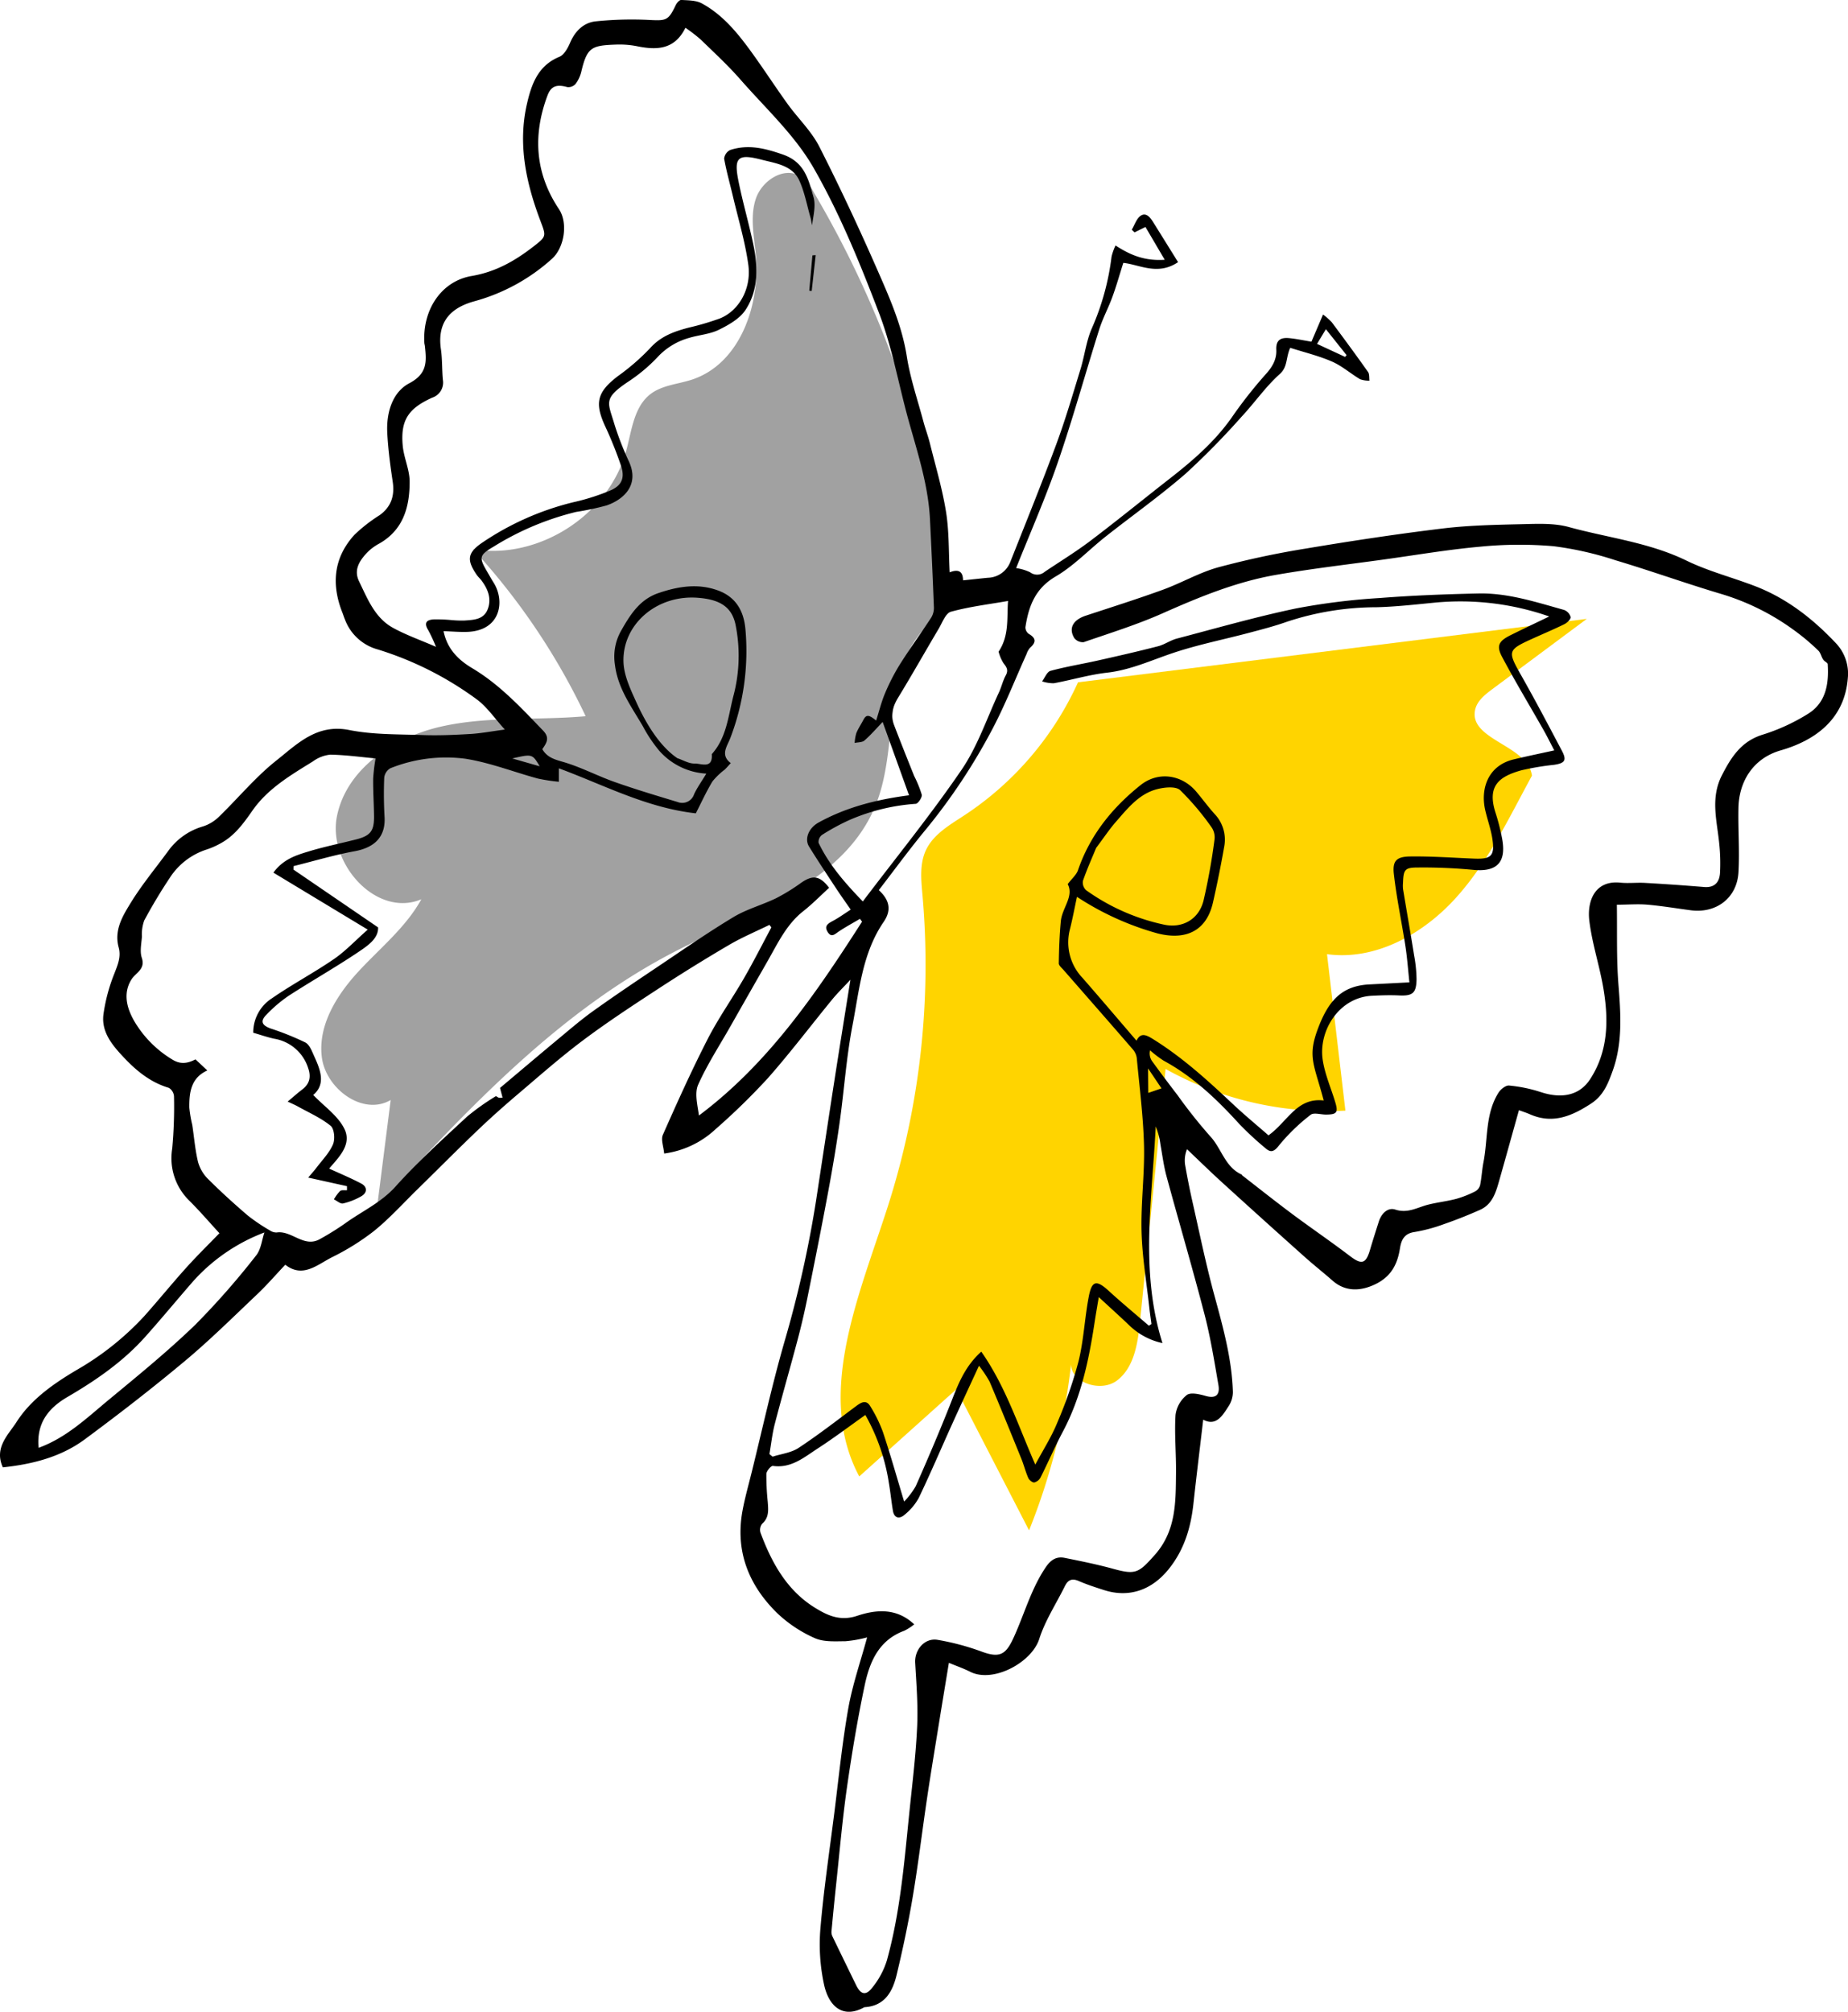 <svg xmlns="http://www.w3.org/2000/svg" width="429.949" height="468.085" viewBox="0 0 429.949 468.085">
  <g id="Group_828" data-name="Group 828" transform="translate(0)">
    <path id="Path_63" data-name="Path 63" d="M642.438,258.612a10.52,10.52,0,0,1,3.3,3.9,237.068,237.068,0,0,1,30.748,88.706,14.434,14.434,0,0,1,.022,5.391c-.827,3.326-3.765,5.609-5.953,8.247-8.857,10.677-5.3,26.879-10.373,39.792-7.163,18.252-28.649,25.137-46.126,34.025-27.519,13.995-49.068,37.161-70,59.855l3.168-24.958c-6.426,3.779-15.105-2.582-16.025-9.98s3.464-14.424,8.517-19.906,11.046-10.28,14.64-16.812c-10.385,4.37-21.848-8.277-19.633-19.323s13.214-18.362,24.2-20.853,22.442-1.406,33.663-2.421a155.3,155.3,0,0,0-26.17-38.828c15.247,2.488,31.52-7.97,35.59-22.873,1.3-4.745,1.781-10.3,5.7-13.274,2.723-2.072,6.382-2.268,9.631-3.342,11.125-3.682,15.909-17.292,14.836-28.961-.4-4.395-1.392-8.943.01-13.128S638.658,256.334,642.438,258.612Z" transform="translate(-456.329 -217.637)" fill="#161615" opacity="0.4"/>
    <path id="Path_64" data-name="Path 64" d="M333.051,473.525c-.312-3.5-.693-7.185.774-10.374,1.722-3.742,5.567-5.935,9.011-8.195a73.19,73.19,0,0,0,26.4-30.923l118.373-14.759-21.992,16.36c-1.708,1.271-3.537,2.722-3.988,4.8-1.521,7.007,12.283,8.209,13.222,15.318-5.391,9.9-10.267,20.277-17.861,28.609s-18.655,14.466-29.822,12.922l4.281,36.41a77.673,77.673,0,0,1-41.836-9.7l-5.957,58.8c-.508,5.016-1.327,10.617-5.333,13.68s-11.725.175-10.587-4.737a148.937,148.937,0,0,1-9.886,39.61L340.93,588.525,318.344,608.8c-10.205-19.126-.017-42.093,6.616-62.732A184.387,184.387,0,0,0,333.051,473.525Z" transform="translate(-118.432 -265.281)" fill="#ffd400"/>
    <g id="Group_19" data-name="Group 19" transform="translate(0 0)">
      <path id="Path_65" data-name="Path 65" d="M404.806,414.943c-2.11,3.936-4.125,7.926-6.354,11.793-2.757,4.781-5.974,9.317-8.483,14.218-3.732,7.288-7.1,14.77-10.411,22.26-.485,1.1.162,2.691.31,4.337a21.659,21.659,0,0,0,11.895-5.611,155.36,155.36,0,0,0,12.2-11.889c5.223-5.911,9.987-12.227,14.992-18.333,1.228-1.5,2.627-2.858,4.248-4.606-1.26,7.912-2.481,15.444-3.652,22.983-1.458,9.387-2.871,18.782-4.306,28.172a262.794,262.794,0,0,1-7.388,33.063c-2.892,10.037-5.123,20.265-7.635,30.412-.733,2.962-1.57,5.907-2.124,8.9-1.743,9.43,1.433,17.36,8.087,23.862a30.652,30.652,0,0,0,8.689,5.781c2.083.944,4.762.75,7.171.734a28.824,28.824,0,0,0,5.043-.892c-1.535,5.659-3.413,11.025-4.388,16.55-1.432,8.108-2.237,16.327-3.272,24.5-1.131,8.942-2.471,17.869-3.22,26.844a44.347,44.347,0,0,0,.856,12.885c1.061,4.907,4.247,8.03,9.245,5.343a.617.617,0,0,1,.235-.083c4.7-.3,6.482-3.683,7.408-7.515,1.461-6.057,2.742-12.17,3.774-18.313,1.278-7.61,2.187-15.28,3.324-22.914.868-5.825,1.836-11.636,2.775-17.451.746-4.616,1.514-9.228,2.285-13.923,1.769.735,3.416,1.3,4.958,2.081,5.352,2.695,14.318-2.16,16.068-7.643,1.37-4.293,3.946-8.2,5.963-12.288.713-1.447,1.643-1.875,3.221-1.188,1.9.826,3.883,1.466,5.857,2.1,5.864,1.889,11.15-.01,15.047-4.835,3.649-4.519,5.177-9.683,5.787-15.291.7-6.457,1.5-12.9,2.27-19.516,3.007,1.617,4.488-.929,5.953-3.209a6.027,6.027,0,0,0,.951-3.233c-.237-7.749-2.31-15.143-4.333-22.575-1.942-7.137-3.423-14.4-5.058-21.618-.654-2.886-1.225-5.794-1.733-8.71a6.833,6.833,0,0,1,.454-3.572c2.707,2.567,5.371,5.182,8.13,7.693q9.53,8.676,19.14,17.264c2.155,1.928,4.428,3.721,6.6,5.626,2.894,2.534,6.364,2.529,9.874.853,3.7-1.765,5.2-4.607,5.788-8.337.306-1.956.972-3.492,3.389-3.84a37.65,37.65,0,0,0,6.878-1.846c2.832-.981,5.626-2.094,8.365-3.311,2.874-1.277,3.686-4.051,4.457-6.769,1.541-5.425,3.045-10.859,4.6-16.421.87.321,1.723.587,2.534.945,5.313,2.347,9.773.439,14.248-2.481,2.886-1.883,3.944-4.625,5.008-7.575,2.392-6.628,1.891-13.375,1.353-20.221-.471-6.007-.263-12.068-.36-18.473,2.767-.018,4.976-.2,7.151-.008,3.359.3,6.695.857,10.041,1.3,5.929.78,10.756-2.854,11.1-8.834.292-5.016-.121-10.068,0-15.1.137-5.753,3.168-11.348,9.832-13.271,7.793-2.248,14.863-7.067,15.614-16.852a10.278,10.278,0,0,0-2.659-7.959c-5.365-5.724-11.519-10.563-18.963-13.418-5.3-2.033-10.872-3.462-15.946-5.933-8.7-4.235-18.223-5.287-27.355-7.8-3.416-.94-7.212-.748-10.825-.665-6.2.142-12.425.264-18.567,1.008-10.6,1.285-21.163,2.887-31.692,4.651a203.384,203.384,0,0,0-20.443,4.369c-4.438,1.223-8.536,3.631-12.891,5.217-5.932,2.161-11.961,4.058-17.958,6.04-2.956.977-4.053,2.915-2.673,5.215a2.515,2.515,0,0,0,2.191.95c6.2-2.137,12.484-4.1,18.462-6.759,8.516-3.782,17.1-7.3,26.295-8.9,8.3-1.447,16.688-2.409,25.039-3.566,7.521-1.042,15.021-2.328,22.575-3a92.393,92.393,0,0,1,16.923-.1,77.039,77.039,0,0,1,14.443,3.275c8.28,2.468,16.417,5.415,24.7,7.869a55.728,55.728,0,0,1,16.779,8.363,50.328,50.328,0,0,1,5.716,4.8c.637.62.732,1.8,1.361,2.351.28.258.789.5.807.777.3,4.567-.4,8.963-4.564,11.552a45.538,45.538,0,0,1-10.538,4.851c-5,1.538-7.323,5.189-9.512,9.456-2.749,5.359-1.118,10.67-.611,16.047a43.363,43.363,0,0,1,.169,6.668c-.13,2.147-1.231,3.488-3.7,3.285q-6.871-.566-13.756-.956c-1.907-.11-3.841.138-5.734-.055-5.968-.608-7.77,4.319-7.218,8.867.647,5.328,2.4,10.511,3.29,15.821,1.218,7.305,1.129,14.571-3.124,21.073-2.465,3.767-6.617,4.584-11.539,2.942a33.79,33.79,0,0,0-7.3-1.5c-.772-.077-1.954.866-2.452,1.656-3.117,4.941-2.44,10.753-3.5,16.173-.347,1.777-.426,3.607-.79,5.378a2.4,2.4,0,0,1-1.186,1.445,24.213,24.213,0,0,1-4.376,1.719c-2.135.561-4.354.8-6.5,1.338-2.514.63-4.744,2.109-7.671,1.151-1.745-.572-3.231.917-3.828,2.793-.7,2.2-1.408,4.4-2.058,6.615-.948,3.239-1.967,3.455-4.64,1.417-4.422-3.372-9.026-6.5-13.486-9.827-3.916-2.919-7.738-5.963-11.6-8.956-.062-.048-.076-.174-.14-.2-3.907-1.772-4.678-6.134-7.361-8.958a117.281,117.281,0,0,1-7.539-9.5q-3.031-3.939-5.957-7.96a3.122,3.122,0,0,1-.437-2.478,25.1,25.1,0,0,0,3.174,2.416c6.873,3.725,12.395,9.021,17.6,14.736a74.249,74.249,0,0,0,5.955,5.527c1.184,1.042,1.941,1.162,3.207-.479a44.751,44.751,0,0,1,7.407-7.188c.739-.6,2.4-.045,3.631-.059,2.466-.027,2.823-.488,2.129-2.817-.993-3.33-2.453-6.586-2.949-9.986-.97-6.645,3.741-14.456,11.478-14.847,2.074-.1,4.159-.175,6.23-.077,3.211.154,4.09-.489,4.132-3.8a32.124,32.124,0,0,0-.551-5.447c-.826-5.162-1.732-10.31-2.584-15.468a7.575,7.575,0,0,1-.01-1.5c.113-3.093.415-3.555,3.57-3.546a123.151,123.151,0,0,1,12.6.53c5.613.594,7.93-1.645,6.886-7.246a49.622,49.622,0,0,0-1.536-6.034c-1.989-6.2.751-8.392,6.006-9.866a64.009,64.009,0,0,1,7.652-1.282c2.488-.379,2.954-1.051,1.8-3.237-3.122-5.929-6.248-11.861-9.552-17.691-3.087-5.447-3.078-5.787,2.418-8.292,2.568-1.171,5.177-2.258,7.708-3.505.637-.313,1.49-1.14,1.439-1.65a2.484,2.484,0,0,0-1.542-1.663c-6.543-1.82-13.065-3.977-19.953-3.823-7.628.17-15.265.461-22.87,1.055a153.178,153.178,0,0,0-19.477,2.418c-9.333,1.957-18.525,4.594-27.757,7.02-1.518.4-2.878,1.4-4.4,1.791-4.653,1.2-9.339,2.268-14.028,3.32-3.657.82-7.369,1.419-10.981,2.4-.813.22-1.313,1.6-1.957,2.444a8.427,8.427,0,0,0,2.738.439c4.139-.759,8.213-1.991,12.378-2.462,5.5-.622,10.378-2.928,15.507-4.634,5.712-1.9,11.662-3.081,17.493-4.629,2.97-.789,5.959-1.556,8.851-2.583a66.513,66.513,0,0,1,20.844-3.378c4.559-.117,9.113-.638,13.658-1.083a62.6,62.6,0,0,1,26.521,3.233c-3.131,1.511-6.059,2.893-8.958,4.333-2.769,1.375-3.4,2.458-2.02,5.055,3.059,5.759,6.432,11.352,9.653,17.025.8,1.414,1.521,2.878,2.5,4.745-3.378.746-6.434,1.369-9.465,2.1-5.953,1.436-7.731,6.8-6.61,11.756.513,2.266,1.337,4.477,1.677,6.764.583,3.919-.282,4.723-4.236,4.561-4.949-.2-9.9-.563-14.847-.5-3.221.039-4.192.99-3.842,4.088.637,5.63,1.832,11.195,2.692,16.8.422,2.742.615,5.52.925,8.4-3.508.182-6.4.336-9.289.48-6.576.326-9.639,3.914-12.072,10.506-2.374,6.432-.772,8.189,1.425,16.5-6.308-.749-8.423,4.992-12.852,8.109-2.641-2.31-5.567-4.72-8.321-7.311-5.857-5.509-11.784-10.905-18.666-15.16-1.584-.979-2.786-1.441-3.715.445-4.227-4.921-8.343-9.775-12.53-14.568a11.985,11.985,0,0,1-2.945-11.41c.6-2.39,1.049-4.815,1.623-7.485a66.267,66.267,0,0,0,18.767,8.511c6.345,1.608,11.329-.371,12.88-7.221q1.469-6.482,2.621-13.035a8.655,8.655,0,0,0-2.277-7.565c-1.491-1.658-2.806-3.472-4.248-5.175-3.353-3.96-8.836-4.8-12.979-1.486-6.567,5.249-11.741,11.636-14.52,19.758-.371,1.086-1.409,1.944-2.4,3.251,1.5,2.836-1.3,5.532-1.6,8.626-.311,3.254-.416,6.532-.47,9.8-.008.519.694,1.079,1.124,1.571,5.379,6.164,10.779,12.31,16.133,18.5a3.776,3.776,0,0,1,.883,1.98c.633,6.778,1.515,13.556,1.682,20.35.165,6.689-.753,13.4-.569,20.091.164,5.964,1.182,11.905,1.834,17.855.131,1.2.31,2.386.468,3.578l-.6.393c-3.1-2.68-6.269-5.291-9.289-8.061-2.861-2.623-3.954-2.507-4.679,1.219-.973,5.009-1.18,10.186-2.394,15.124a103.73,103.73,0,0,1-5,14.4c-1.318,3.22-3.229,6.2-5.062,9.631-3.961-8.986-6.9-18.183-12.568-26.275-4.152,3.729-5.647,8.309-7.425,12.776-2.48,6.231-5.112,12.4-7.828,18.537a18.809,18.809,0,0,1-2.694,3.571c-1.643-5.45-3.164-10.841-4.924-16.153a32.163,32.163,0,0,0-2.943-6.014c-.953-1.625-2.138-.916-3.321-.034-4.418,3.294-8.78,6.682-13.374,9.714-1.717,1.133-4.015,1.385-6.048,2.039l-.73-.6c.407-2.349.654-4.74,1.251-7.039,1.7-6.54,3.576-13.033,5.306-19.564q1.263-4.768,2.247-9.609c1.647-8.139,3.272-16.284,4.794-24.448,1.016-5.447,1.948-10.914,2.721-16.4,1.067-7.568,1.566-15.236,3.013-22.724,1.589-8.224,2.283-16.793,7.254-24.061,1.868-2.732,1.358-5.064-1.135-7.376,3.586-4.651,7.05-9.4,10.783-13.926A138.685,138.685,0,0,0,456.176,368.9c3.007-5.683,5.359-11.713,8.013-17.584a4.127,4.127,0,0,1,.8-1.434c1.443-1.265,1.445-2.242-.3-3.243a1.906,1.906,0,0,1-.773-1.551c.75-4.858,2.253-9,7.039-11.8,4.223-2.47,7.706-6.186,11.591-9.256,6.218-4.914,12.71-9.508,18.687-14.7a178.747,178.747,0,0,0,12.952-13.192c3.046-3.255,5.614-7.006,8.912-9.957,1.876-1.679,1.36-3.7,2.42-6.1,3.262,1.045,6.611,1.848,9.721,3.2,2.333,1.016,4.324,2.795,6.542,4.11a6.086,6.086,0,0,0,2.178.335c-.1-.682.024-1.519-.33-2.02-2.754-3.9-5.583-7.743-8.434-11.57a15.334,15.334,0,0,0-2.033-1.8c-.972,2.274-1.824,4.269-2.7,6.325-1.663-.276-3.363-.642-5.084-.819-1.9-.2-3.207.284-3.089,2.692.108,2.224-.9,3.982-2.479,5.716a104.232,104.232,0,0,0-7.954,10.133c-3.942,5.585-9.015,9.958-14.338,14.115-6.165,4.814-12.231,9.76-18.466,14.481-3.414,2.585-7.09,4.825-10.647,7.221a2.694,2.694,0,0,1-3.393.109,11.157,11.157,0,0,0-3.255-.972c3.224-8.1,6.829-16.266,9.724-24.674,3.506-10.184,6.364-20.589,9.61-30.865.815-2.58,2.126-5,3.058-7.546.921-2.522,1.649-5.115,2.542-7.929,3.753.378,7.981,3.043,12.743-.173-2-3.208-3.893-6.264-5.8-9.314-.679-1.088-1.634-2.324-2.9-1.477-.978.656-1.4,2.134-2.077,3.246l.649.618,2.538-1.256,4.485,7.635c-4.714.31-8.032-1.107-11.449-3.332a13.438,13.438,0,0,0-.922,2.6,58.915,58.915,0,0,1-4.569,16.636c-1.319,2.989-1.687,6.385-2.656,9.544-1.79,5.837-3.5,11.711-5.619,17.43-3.41,9.208-7.11,18.309-10.721,27.443a5.757,5.757,0,0,1-5.239,3.665c-1.892.187-3.782.4-5.75.6-.014-1.951-.916-2.73-3.111-1.867-.245-4.677-.107-9.407-.835-14-.857-5.4-2.443-10.689-3.764-16.013-.424-1.712-1.057-3.37-1.512-5.075-1.342-5.033-3.057-10.012-3.859-15.131-1.088-6.939-3.828-13.248-6.581-19.534-4.328-9.882-8.885-19.677-13.777-29.29-1.841-3.618-4.958-6.574-7.37-9.919-2.828-3.923-5.459-7.987-8.292-11.907-3.24-4.485-6.719-8.815-11.679-11.506-1.351-.732-3.163-.7-4.777-.8-.411-.026-1.042.687-1.284,1.2-1.695,3.567-2.214,3.641-5.9,3.468a81.927,81.927,0,0,0-12.747.314c-2.791.307-4.777,2.259-5.945,5-.529,1.239-1.388,2.8-2.492,3.253-5.007,2.053-6.506,6.464-7.541,10.984-2.118,9.252-.234,18.189,3.023,26.87,1.471,3.919,1.648,3.847-1.622,6.373-4.253,3.285-8.7,5.822-14.234,6.759-7.122,1.207-11.48,7.9-11.03,15.562.014.249.1.493.128.741.366,3.524.656,6.4-3.623,8.655-3.956,2.085-5.371,6.867-5.135,11.517.193,3.806.7,7.606,1.264,11.378.488,3.26-.327,5.841-3.045,7.807a36.619,36.619,0,0,0-5.85,4.557c-4.853,5.332-5.423,11.5-2.821,18.076.213.541.38,1.1.609,1.634a11.335,11.335,0,0,0,7.618,6.964,77.335,77.335,0,0,1,23.057,11.626c2.388,1.761,4.132,4.394,6.526,7.018-3.05.4-5.517.879-8,1.027-3.677.219-7.375.384-11.053.254-5.739-.2-11.589-.063-17.171-1.175-7.538-1.5-12.106,3.271-16.928,7.09-4.873,3.86-8.9,8.775-13.4,13.124a9.4,9.4,0,0,1-3.7,2.225,15.136,15.136,0,0,0-8.121,5.776c-2.944,4-6.129,7.85-8.714,12.07-1.863,3.042-3.858,6.327-2.76,10.306.6,2.188-.227,4.074-1.021,6.119a40.263,40.263,0,0,0-2.524,9.481c-.515,4.15,2.145,7.235,4.765,10.017,2.919,3.1,6.2,5.789,10.449,7.046a2.521,2.521,0,0,1,1.206,1.987,106.374,106.374,0,0,1-.417,12.135,13.8,13.8,0,0,0,4.056,12.209c2.389,2.384,4.591,4.954,6.925,7.494-2.584,2.676-5.237,5.271-7.713,8.024-3.315,3.684-6.443,7.536-9.741,11.236A66.373,66.373,0,0,1,243.03,518c-5.354,3.189-10.53,6.817-13.854,12.042-1.836,2.884-5.277,5.942-3.165,10.527,6.859-.73,13.466-2.385,19.053-6.515,7.937-5.868,15.754-11.924,23.327-18.254,5.855-4.895,11.293-10.292,16.838-15.548,2.2-2.087,4.193-4.4,6.491-6.831,4.034,3.172,7.392.038,10.8-1.708a56.4,56.4,0,0,0,9.861-6.155c3.6-2.916,6.738-6.4,10.058-9.653,4.7-4.6,9.327-9.272,14.079-13.814,3.023-2.89,6.156-5.67,9.343-8.379,5.017-4.263,9.964-8.632,15.228-12.573,5.652-4.231,11.577-8.11,17.492-11.974q8.072-5.273,16.4-10.156c3.006-1.762,6.248-3.12,9.383-4.661ZM292.275,455.464c1.051.5,1.772.8,2.449,1.181,2.562,1.43,5.319,2.631,7.557,4.463.846.693,1.053,3.109.54,4.306-.858,2-2.515,3.667-3.861,5.455-.515.684-1.1,1.316-1.909,2.278l9.022,2,0,.944c-.548.046-1.263-.107-1.607.182a9.709,9.709,0,0,0-1.432,1.941c.713.345,1.51,1.085,2.12.955a15.635,15.635,0,0,0,4.152-1.621c1.525-.834,1.57-2.229.064-3.024-2.384-1.258-4.886-2.294-7.442-3.471,2.111-2.522,5.383-5.53,3.536-9.263-1.506-3.043-4.728-5.236-7.246-7.867,2.893-2.432,1.761-5.65.31-8.828-.56-1.227-1.118-2.838-2.15-3.389a63.9,63.9,0,0,0-8.075-3.247c-2.1-.775-2.468-1.735-.894-3.293a32.716,32.716,0,0,1,5.095-4.32c5.4-3.493,11.009-6.668,16.338-10.26,2.143-1.445,4.585-3.131,4.466-5.65l-19.677-13.443.027-.819c4.737-1.176,9.431-2.582,14.221-3.465,5.159-.951,7.172-3.832,6.936-7.951-.174-3.046-.206-6.11-.077-9.156a2.93,2.93,0,0,1,1.439-2.2,34.782,34.782,0,0,1,17.411-2.213c5.744.9,11.28,3.094,16.933,4.626a42.358,42.358,0,0,0,4.855.74c0-1.316,0-2.12,0-3.127,10.456,3.858,20.334,9.167,31.856,10.469,1.241-2.424,2.409-5,3.862-7.411a16.067,16.067,0,0,1,2.846-2.745c.5-.484.952-1.018,1.425-1.53-2.517-1.9-.821-3.925-.1-5.847a56.7,56.7,0,0,0,3.507-25.322c-.382-4.3-2.279-7.508-6.391-9.006-4.657-1.7-9.28-.946-13.856.62-4.395,1.5-6.578,5.073-8.707,8.809a12.2,12.2,0,0,0-1.4,7.885c.663,5.46,3.83,9.727,6.475,14.245a32.762,32.762,0,0,0,3.842,5.748,15.75,15.75,0,0,0,10.944,5.315c-1.11,1.837-2.125,3.242-2.846,4.785a2.9,2.9,0,0,1-3.816,1.827c-4.908-1.486-9.828-2.954-14.661-4.662-4.069-1.438-7.934-3.507-12.064-4.691-2.016-.578-3.672-1.066-4.773-2.943.933-1.395,1.85-2.589.184-4.321-5.1-5.3-10.077-10.707-16.493-14.527-3.241-1.931-5.82-4.472-6.67-8.617,1.976.07,3.707.227,5.432.175,7.931-.236,8.915-7.217,6.2-11.491-.491-.774-.929-1.58-1.395-2.37-2.031-3.448-2.017-3.958,1.441-5.994a65.619,65.619,0,0,1,19.167-8.061,64.425,64.425,0,0,0,7.061-1.5c3.778-1.29,7.754-4.587,5.267-10.136a69.969,69.969,0,0,1-3.44-8.831c-1.464-4.988-2.651-5.855,3.047-9.712a38.511,38.511,0,0,0,6.979-5.8,15.712,15.712,0,0,1,7.43-4.527c2.279-.681,4.781-.844,6.87-1.875,2.3-1.133,4.862-2.583,6.2-4.622,3.069-4.668,2.909-10.085,1.779-15.391-1.037-4.871-2.434-9.668-3.416-14.548-1.116-5.546-.214-6.464,5.414-5,3.233.842,7.118,1.28,8.74,4.853,1.22,2.688,1.763,5.685,2.584,8.551.173.6.247,1.234.367,1.852.327-2.279.915-4.6.344-6.577-1.153-4.006-2.013-8.106-7.095-9.881-4.182-1.461-8.067-2.438-12.285-1.066a2.553,2.553,0,0,0-1.408,2.007c.517,2.934,1.346,5.811,2.028,8.718,1.247,5.316,2.852,10.586,3.594,15.973.774,5.617-2.237,10.764-6.643,12.508a62.449,62.449,0,0,1-7.2,2.122c-3.4.89-6.536,1.992-9.032,4.811a52.016,52.016,0,0,1-7.483,6.488c-4.84,3.706-5.467,6.232-2.9,11.746a91.211,91.211,0,0,1,3.609,8.993c.947,2.769.353,4.581-2.32,5.8a51.038,51.038,0,0,1-8.74,2.788,65.386,65.386,0,0,0-21.257,9.448c-3.4,2.338-3.577,4-1.241,7.421.326.478.774.869,1.123,1.332,1.517,2.015,2.405,4.263,1.446,6.719-.951,2.437-3.329,2.454-5.481,2.612a25.376,25.376,0,0,1-2.995-.117,39.777,39.777,0,0,0-3.984-.16c-1.6.086-2.515.671-1.391,2.473a37.725,37.725,0,0,1,1.824,3.917c-3.67-1.6-6.968-2.752-9.989-4.413-4.237-2.329-5.929-6.747-7.907-10.826-1.31-2.7.129-4.825,1.887-6.7a11.526,11.526,0,0,1,2.76-2.057c5.691-3.205,7.134-8.607,7.118-14.477-.008-2.755-1.337-5.481-1.6-8.265-.554-5.931,1.243-8.7,6.853-11.234a3.7,3.7,0,0,0,2.49-4.114c-.232-2.387-.124-4.815-.467-7.181-1.024-7.068,3.174-9.843,7.72-11.116a44.343,44.343,0,0,0,18.127-9.905c2.919-2.632,3.738-8.377,1.628-11.537-5.559-8.322-6.139-17.209-2.68-26.448.844-2.253,2.185-2.636,4.625-1.961a2.233,2.233,0,0,0,1.89-.713,7.745,7.745,0,0,0,1.354-2.869c1.337-5.66,2.375-6.091,7.954-6.3a21.121,21.121,0,0,1,4.955.364c4.6.939,8.78.883,11.32-4.285a39.615,39.615,0,0,1,3.546,2.732c3.143,3.056,6.38,6.042,9.262,9.334,5.874,6.707,12.667,12.952,17.022,20.565,6.114,10.684,10.824,22.261,15.23,33.8,3.074,8.054,4.557,16.708,6.889,25.055,2.105,7.535,4.549,14.988,4.943,22.884.343,6.859.661,13.719.915,20.581a4.314,4.314,0,0,1-.68,2.366c-2.365,3.617-4.911,7.118-7.216,10.772a47.906,47.906,0,0,0-3.461,6.723c-.846,1.979-1.354,4.1-2.083,6.384-1.761-1.467-2.323-1.394-2.992-.116-.533,1.018-1.188,1.982-1.62,3.039a10.2,10.2,0,0,0-.386,2.281c.772-.174,1.752-.11,2.278-.568,1.462-1.271,2.736-2.76,4.234-4.318l6.136,17.062c-7.69,1.007-14.634,2.806-21.042,6.338-2.282,1.258-3.337,3.771-2.227,5.574,2.034,3.3,4.187,6.526,6.316,9.766,1.032,1.569,2.125,3.1,3.385,4.927-1.464.942-2.72,1.855-4.073,2.587-1.112.6-2.19,1.136-1.3,2.594s1.721.49,2.646-.125c1.576-1.046,3.247-1.949,4.878-2.912l.487.661c-10.673,16.641-21.739,32.953-37.947,45.1-.35-2.535-1.051-5.219-.169-7.194,2.092-4.686,4.93-9.039,7.475-13.521q4.3-7.572,8.621-15.134c2.395-4.174,4.408-8.6,8.353-11.7,2.122-1.671,4.021-3.624,6.005-5.435-2.142-2.819-3.783-3.041-6.469-1.188a45.393,45.393,0,0,1-5.864,3.617c-3.255,1.576-6.85,2.538-9.923,4.388-6,3.614-11.768,7.63-17.593,11.538-5.041,3.381-10.082,6.769-15.019,10.3-2.793,2-5.406,4.248-8.049,6.445-4.67,3.882-9.3,7.811-13.644,11.465.247.947.417,1.6.587,2.249a3.191,3.191,0,0,1-.831.035c-.274-.058-.645-.425-.761-.345A55.186,55.186,0,0,0,333.971,459c-5.67,5.271-11.439,10.485-16.6,16.23-3.431,3.818-7.924,5.794-11.876,8.679a64.618,64.618,0,0,1-5.663,3.517c-3.735,2.174-6.562-2.012-10.089-1.509a2.6,2.6,0,0,1-1.576-.458,42.838,42.838,0,0,1-5.135-3.455c-3.182-2.721-6.288-5.544-9.253-8.5a8.935,8.935,0,0,1-2.352-3.971c-.689-2.829-.912-5.77-1.356-8.661a29.206,29.206,0,0,1-.679-4c-.039-3.52.373-6.923,4.189-8.65l-2.753-2.577c-1.846.95-3.489,1.209-5.373.05a25.587,25.587,0,0,1-8.724-8.7c-1.818-3.052-2.884-6.608-.808-9.937,1.016-1.63,3.309-2.325,2.408-5.071-.486-1.479-.074-3.273.032-4.918a9.536,9.536,0,0,1,.547-3.761c1.813-3.37,3.783-6.669,5.906-9.854a16.009,16.009,0,0,1,8.67-6.659,18.213,18.213,0,0,0,3.2-1.425c3.267-1.772,5.332-4.664,7.419-7.651,3.573-5.113,8.91-8.221,14.086-11.432a8.151,8.151,0,0,1,4.015-1.544c3.621.07,7.232.576,10.52.879a41.912,41.912,0,0,0-.563,4.738c-.031,2.9.171,5.8.2,8.707.04,3.45-.827,4.552-4.193,5.409-3.646.929-7.344,1.672-10.94,2.763-2.935.89-5.981,1.8-8.277,4.956L310.9,415.452c-2.943,2.6-5.2,5.027-7.863,6.853-4.7,3.222-9.775,5.907-14.459,9.153a9.432,9.432,0,0,0-4.313,7.987c1.7.493,3.27,1.04,4.882,1.395a9.975,9.975,0,0,1,7.883,6.794c.726,2.081.378,3.7-1.393,5.038C294.6,453.459,293.625,454.337,292.275,455.464Zm134.4,72.914a46.5,46.5,0,0,1,5.478,15.851c.365,2.133.572,4.293.935,6.427.31,1.82,1.568,1.939,2.692.957a13.166,13.166,0,0,0,3.325-3.941c2.717-5.671,5.179-11.463,7.771-17.194,1.963-4.339,3.98-8.653,6.235-13.549a27.518,27.518,0,0,1,2.472,3.7c2.522,5.96,4.961,11.956,7.392,17.954.594,1.464.972,3.019,1.61,4.461.215.487.969,1.091,1.4,1.036a2.341,2.341,0,0,0,1.473-1.2c1.774-3.533,3.339-7.173,5.191-10.662,4.25-8.009,6.047-16.7,7.386-25.536.254-1.674.551-3.342.946-5.727,2.641,2.438,4.829,4.414,6.966,6.443a15.9,15.9,0,0,0,7.853,4.258c-5.277-16.752-2.388-33.57-1.57-50.411a16.324,16.324,0,0,1,1.1,4.189c.443,2.458.753,4.953,1.4,7.355,2.924,10.772,6.081,21.481,8.88,32.284,1.39,5.367,2.268,10.873,3.211,16.345.361,2.1-.44,3.257-2.949,2.539-1.427-.408-3.5-.908-4.411-.219a7.1,7.1,0,0,0-2.621,4.636c-.276,4.458.163,8.954.114,13.433-.074,6.771.071,13.516-4.97,19.167-3.716,4.165-4.4,4.647-9.649,3.2-3.72-1.024-7.515-1.789-11.3-2.549-1.884-.378-3.2.449-4.339,2.111-3.085,4.52-4.644,9.679-6.733,14.64-2.262,5.369-3.32,6.876-8.239,5.056a57.968,57.968,0,0,0-10.228-2.73c-3.017-.521-5.4,2.3-5.224,5.345.274,4.886.673,9.794.46,14.668-.276,6.342-1.04,12.667-1.7,18.987-1.243,11.939-2.122,23.946-5.344,35.573a18.957,18.957,0,0,1-3.457,6.414c-1.482,1.88-2.647,1.508-3.7-.65q-2.779-5.682-5.531-11.377a2.37,2.37,0,0,1-.2-1.192c.341-3.641.694-7.28,1.084-10.915.8-7.477,1.438-14.978,2.5-22.418,1.142-8,2.477-15.978,4.143-23.879,1.148-5.443,3.287-10.513,9.217-12.677a12.64,12.64,0,0,0,2.3-1.487c-4.184-3.943-9-3.405-13.314-1.972-3.971,1.319-6.956-.147-9.791-1.9-6.536-4.034-10.071-10.49-12.672-17.486a2.3,2.3,0,0,1,.4-2.05c1.658-1.456,1.432-3.252,1.3-5.1a59.018,59.018,0,0,1-.321-6.5c.026-.668,1.086-1.916,1.525-1.854,4.261.6,7.244-1.995,10.384-4.033C419.267,533.8,422.807,531.121,426.674,528.378ZM426.085,408.9c-4.4-4.554-7.915-8.669-10.288-13.638a2.064,2.064,0,0,1,.758-1.818,50.08,50.08,0,0,1,6.464-3.514,46.6,46.6,0,0,1,15.381-3.746c.543-.035,1.521-1.5,1.4-2.121a26.7,26.7,0,0,0-1.76-4.336c-1.578-3.938-3.156-7.877-4.67-11.84-.863-2.259-.354-4.3.909-6.371,3.234-5.3,6.281-10.713,9.45-16.053.847-1.427,1.622-3.629,2.847-3.968,4.287-1.186,8.756-1.713,13.3-2.514-.319,3.993.336,8-2.2,11.8a9.436,9.436,0,0,0,1.177,2.741c.785.957,1.119,1.636.471,2.82-.669,1.223-.971,2.64-1.564,3.91-2.814,6.034-4.964,12.529-8.666,17.964C442.008,388.607,434.035,398.4,426.085,408.9Zm-43.128-33.323c-3.2-2.149-6.508-6.3-9.527-12.948-1.361-3-2.912-6.231-3.026-9.407-.31-8.66,7.586-15.681,17.217-14.984,5.528.4,8.18,2.357,8.932,6.68a36.426,36.426,0,0,1-.477,15.792c-1.285,4.77-1.578,9.962-5.128,13.915.265,3.553-2.5,2.142-4,2.188C385.632,376.85,384.289,376.019,382.957,375.573Zm97.421,20.854c1.809-2.407,3.095-4.352,4.616-6.091,2.714-3.1,5.345-6.473,9.553-7.565,1.707-.443,4.315-.718,5.357.218a61.93,61.93,0,0,1,7.328,8.671,4.06,4.06,0,0,1,.681,2.8,144.069,144.069,0,0,1-2.575,14.309c-1.134,4.372-5.01,6.463-9.273,5.5a48.465,48.465,0,0,1-18.038-8,2.452,2.452,0,0,1-.732-2.167C478.275,401.3,479.486,398.593,480.378,396.427ZM234.326,536.02c-.516-5.615,2.147-9.165,6.716-11.828,6.624-3.862,12.932-8.216,18.085-13.987,3.834-4.293,7.5-8.741,11.283-13.076a42.406,42.406,0,0,1,16.448-11.212c-.58,1.694-.769,3.935-1.942,5.373a181.529,181.529,0,0,1-14.144,16.106c-6.373,6.155-13.269,11.783-20.106,17.438C245.59,529.031,240.777,533.687,234.326,536.02Zm299.5-260.265,4.81,6.036-.348.408-6.525-3.028Zm-41.366,172,3.115,4.635-3.07,1.057C492.488,451.765,492.474,449.995,492.456,447.756Zm-141.547-70.3-6.382-1.828C349.173,374.558,349.2,374.566,350.909,377.457Z" transform="translate(-225.346 -199.16)"/>
      <path id="Path_66" data-name="Path 66" d="M573.141,458.436c1.349-1.127,2.322-2.005,3.363-2.793,1.771-1.34,2.12-2.956,1.393-5.038a9.975,9.975,0,0,0-7.883-6.794c-1.612-.354-3.181-.9-4.882-1.395a9.432,9.432,0,0,1,4.313-7.987c4.684-3.246,9.756-5.931,14.459-9.153,2.665-1.826,4.92-4.252,7.863-6.853l-21.946-13.255c2.3-3.161,5.343-4.066,8.277-4.956,3.6-1.091,7.294-1.835,10.94-2.763,3.366-.857,4.233-1.959,4.193-5.408-.033-2.9-.235-5.806-.2-8.707a41.935,41.935,0,0,1,.563-4.738c-3.287-.3-6.9-.809-10.52-.879a8.15,8.15,0,0,0-4.015,1.544c-5.176,3.211-10.513,6.319-14.086,11.432-2.087,2.987-4.152,5.879-7.419,7.651a18.211,18.211,0,0,1-3.2,1.425,16.01,16.01,0,0,0-8.67,6.659c-2.123,3.185-4.093,6.484-5.906,9.854a9.537,9.537,0,0,0-.547,3.761c-.106,1.645-.518,3.44-.032,4.918.9,2.745-1.392,3.44-2.408,5.071-2.076,3.329-1.01,6.885.808,9.937a25.585,25.585,0,0,0,8.724,8.7c1.884,1.159,3.527.9,5.373-.05l2.754,2.577c-3.815,1.727-4.228,5.13-4.189,8.65a29.23,29.23,0,0,0,.679,4c.443,2.891.667,5.832,1.356,8.661a8.934,8.934,0,0,0,2.352,3.971c2.965,2.954,6.071,5.777,9.253,8.5a42.813,42.813,0,0,0,5.135,3.455,2.6,2.6,0,0,0,1.576.458c3.527-.5,6.354,3.683,10.089,1.509a64.634,64.634,0,0,0,5.664-3.517c3.952-2.886,8.445-4.862,11.876-8.679,5.164-5.745,10.934-10.959,16.6-16.23a55.172,55.172,0,0,1,6.719-4.767c.116-.079.487.287.761.345a3.189,3.189,0,0,0,.831-.035c-.17-.651-.34-1.3-.587-2.249,4.343-3.653,8.974-7.582,13.644-11.465,2.643-2.2,5.256-4.45,8.049-6.445,4.938-3.529,9.978-6.917,15.019-10.3,5.825-3.908,11.589-7.924,17.593-11.538,3.073-1.85,6.667-2.812,9.923-4.388a45.405,45.405,0,0,0,5.864-3.617c2.686-1.852,4.327-1.631,6.469,1.188-1.984,1.811-3.884,3.764-6.005,5.435-3.945,3.106-5.958,7.527-8.353,11.7q-4.332,7.555-8.621,15.134c-2.546,4.483-5.384,8.836-7.475,13.521-.882,1.976-.181,4.659.169,7.194,16.208-12.146,27.274-28.458,37.947-45.1l-.487-.661c-1.631.963-3.3,1.865-4.878,2.912-.925.615-1.756,1.583-2.646.125s.189-1.993,1.3-2.594c1.354-.732,2.609-1.645,4.073-2.587-1.26-1.828-2.353-3.358-3.385-4.927-2.13-3.24-4.283-6.467-6.316-9.766-1.111-1.8-.056-4.316,2.227-5.574,6.408-3.532,13.352-5.331,21.042-6.338l-6.135-17.062c-1.5,1.558-2.771,3.047-4.234,4.318-.526.458-1.506.394-2.278.568a10.194,10.194,0,0,1,.386-2.281c.432-1.057,1.087-2.022,1.62-3.039.67-1.278,1.232-1.351,2.992.116.728-2.281,1.237-4.405,2.083-6.384a47.887,47.887,0,0,1,3.461-6.723c2.3-3.654,4.851-7.155,7.216-10.772a4.315,4.315,0,0,0,.68-2.366c-.254-6.863-.572-13.723-.915-20.581-.394-7.9-2.838-15.349-4.943-22.884-2.332-8.347-3.814-17-6.889-25.055-4.406-11.541-9.117-23.118-15.23-33.8-4.356-7.613-11.148-13.858-17.022-20.565-2.882-3.292-6.119-6.277-9.262-9.334A39.6,39.6,0,0,0,665.7,208.6c-2.54,5.169-6.719,5.224-11.32,4.285a21.124,21.124,0,0,0-4.955-.364c-5.579.2-6.617.635-7.954,6.3a7.748,7.748,0,0,1-1.354,2.869,2.233,2.233,0,0,1-1.89.713c-2.44-.676-3.781-.292-4.625,1.961-3.459,9.239-2.879,18.126,2.68,26.448,2.11,3.16,1.291,8.906-1.628,11.537a44.342,44.342,0,0,1-18.127,9.905c-4.546,1.273-8.744,4.047-7.72,11.116.343,2.366.235,4.794.467,7.181a3.7,3.7,0,0,1-2.49,4.114c-5.61,2.534-7.408,5.3-6.853,11.234.261,2.784,1.589,5.51,1.6,8.265.016,5.87-1.427,11.271-7.118,14.477a11.524,11.524,0,0,0-2.76,2.057c-1.757,1.876-3.2,4-1.887,6.7,1.979,4.079,3.671,8.5,7.907,10.826,3.021,1.661,6.319,2.816,9.989,4.413a37.743,37.743,0,0,0-1.824-3.917c-1.124-1.8-.211-2.387,1.391-2.473a39.769,39.769,0,0,1,3.984.16,25.363,25.363,0,0,0,2.995.116c2.152-.158,4.53-.175,5.481-2.612.959-2.456.071-4.7-1.446-6.72-.349-.463-.8-.855-1.123-1.332-2.336-3.421-2.159-5.084,1.241-7.421a65.39,65.39,0,0,1,21.257-9.448,51.033,51.033,0,0,0,8.74-2.788c2.673-1.221,3.268-3.032,2.32-5.8a91.181,91.181,0,0,0-3.61-8.993c-2.571-5.514-1.943-8.039,2.9-11.746a52.029,52.029,0,0,0,7.483-6.489c2.5-2.819,5.634-3.921,9.032-4.811a62.448,62.448,0,0,0,7.2-2.122c4.407-1.744,7.418-6.891,6.643-12.508-.743-5.387-2.347-10.657-3.594-15.973-.682-2.906-1.51-5.784-2.028-8.718a2.553,2.553,0,0,1,1.408-2.007c4.218-1.372,8.1-.4,12.285,1.066,5.081,1.775,5.942,5.875,7.095,9.881.571,1.982-.017,4.3-.344,6.577-.12-.618-.195-1.249-.367-1.852-.822-2.866-1.364-5.863-2.584-8.551-1.622-3.573-5.507-4.012-8.74-4.853-5.628-1.465-6.53-.546-5.414,5,.982,4.881,2.379,9.677,3.416,14.548,1.13,5.306,1.29,10.723-1.779,15.391-1.34,2.039-3.9,3.49-6.2,4.622-2.088,1.031-4.59,1.194-6.869,1.875a15.713,15.713,0,0,0-7.43,4.527,38.512,38.512,0,0,1-6.979,5.8c-5.7,3.856-4.511,4.724-3.047,9.712a69.972,69.972,0,0,0,3.44,8.831c2.488,5.549-1.489,8.846-5.267,10.136a64.436,64.436,0,0,1-7.061,1.5,65.616,65.616,0,0,0-19.167,8.061c-3.458,2.036-3.472,2.547-1.441,5.994.465.79.9,1.6,1.395,2.37,2.714,4.274,1.73,11.255-6.2,11.491-1.725.051-3.456-.105-5.432-.175.85,4.145,3.429,6.687,6.67,8.617,6.415,3.821,11.391,9.222,16.493,14.527,1.666,1.732.749,2.926-.184,4.321,1.1,1.878,2.756,2.365,4.772,2.943,4.13,1.184,7.995,3.253,12.064,4.691,4.833,1.708,9.753,3.176,14.661,4.662a2.9,2.9,0,0,0,3.817-1.827c.721-1.543,1.737-2.948,2.846-4.785a15.75,15.75,0,0,1-10.944-5.315,32.759,32.759,0,0,1-3.842-5.748c-2.645-4.518-5.811-8.785-6.475-14.245a12.206,12.206,0,0,1,1.4-7.885c2.129-3.736,4.312-7.3,8.707-8.809,4.576-1.567,9.2-2.318,13.856-.62,4.113,1.5,6.01,4.707,6.391,9.006a56.7,56.7,0,0,1-3.507,25.322c-.724,1.922-2.419,3.944.1,5.847-.474.511-.925,1.046-1.425,1.53a16.068,16.068,0,0,0-2.846,2.745c-1.453,2.408-2.621,4.987-3.862,7.411-11.522-1.3-21.4-6.61-31.856-10.469,0,1.007,0,1.811,0,3.127a42.376,42.376,0,0,1-4.855-.74c-5.653-1.532-11.19-3.721-16.933-4.626a34.782,34.782,0,0,0-17.411,2.213,2.931,2.931,0,0,0-1.439,2.2c-.129,3.046-.1,6.11.077,9.156.236,4.119-1.777,7-6.936,7.951-4.79.883-9.484,2.289-14.221,3.465l-.027.819,19.677,13.443c.119,2.52-2.323,4.206-4.466,5.65-5.33,3.592-10.939,6.767-16.338,10.26a32.722,32.722,0,0,0-5.095,4.32c-1.574,1.558-1.209,2.518.894,3.293a63.908,63.908,0,0,1,8.075,3.247c1.032.551,1.59,2.162,2.15,3.389,1.451,3.178,2.583,6.4-.31,8.828,2.519,2.631,5.74,4.824,7.246,7.867,1.847,3.732-1.425,6.741-3.536,9.263,2.556,1.177,5.057,2.213,7.442,3.471,1.506.794,1.46,2.19-.064,3.024a15.639,15.639,0,0,1-4.152,1.621c-.611.131-1.408-.61-2.12-.955a9.705,9.705,0,0,1,1.432-1.941c.344-.289,1.059-.136,1.607-.182l0-.944-9.021-2c.811-.962,1.394-1.594,1.909-2.278,1.346-1.788,3-3.452,3.861-5.455.513-1.2.306-3.614-.54-4.306-2.238-1.832-4.995-3.033-7.557-4.463C574.913,459.238,574.192,458.939,573.141,458.436ZM695.227,261.553l.757-.059q-.464,4.168-.926,8.337l-.566-.062Z" transform="translate(-506.212 -202.132)" fill="none"/>
      <path id="Path_67" data-name="Path 67" d="M576.546,285.841l-.735,8.215.566.062q.463-4.168.926-8.337Z" transform="translate(-387.531 -226.419)"/>
    </g>
  </g>
</svg>
